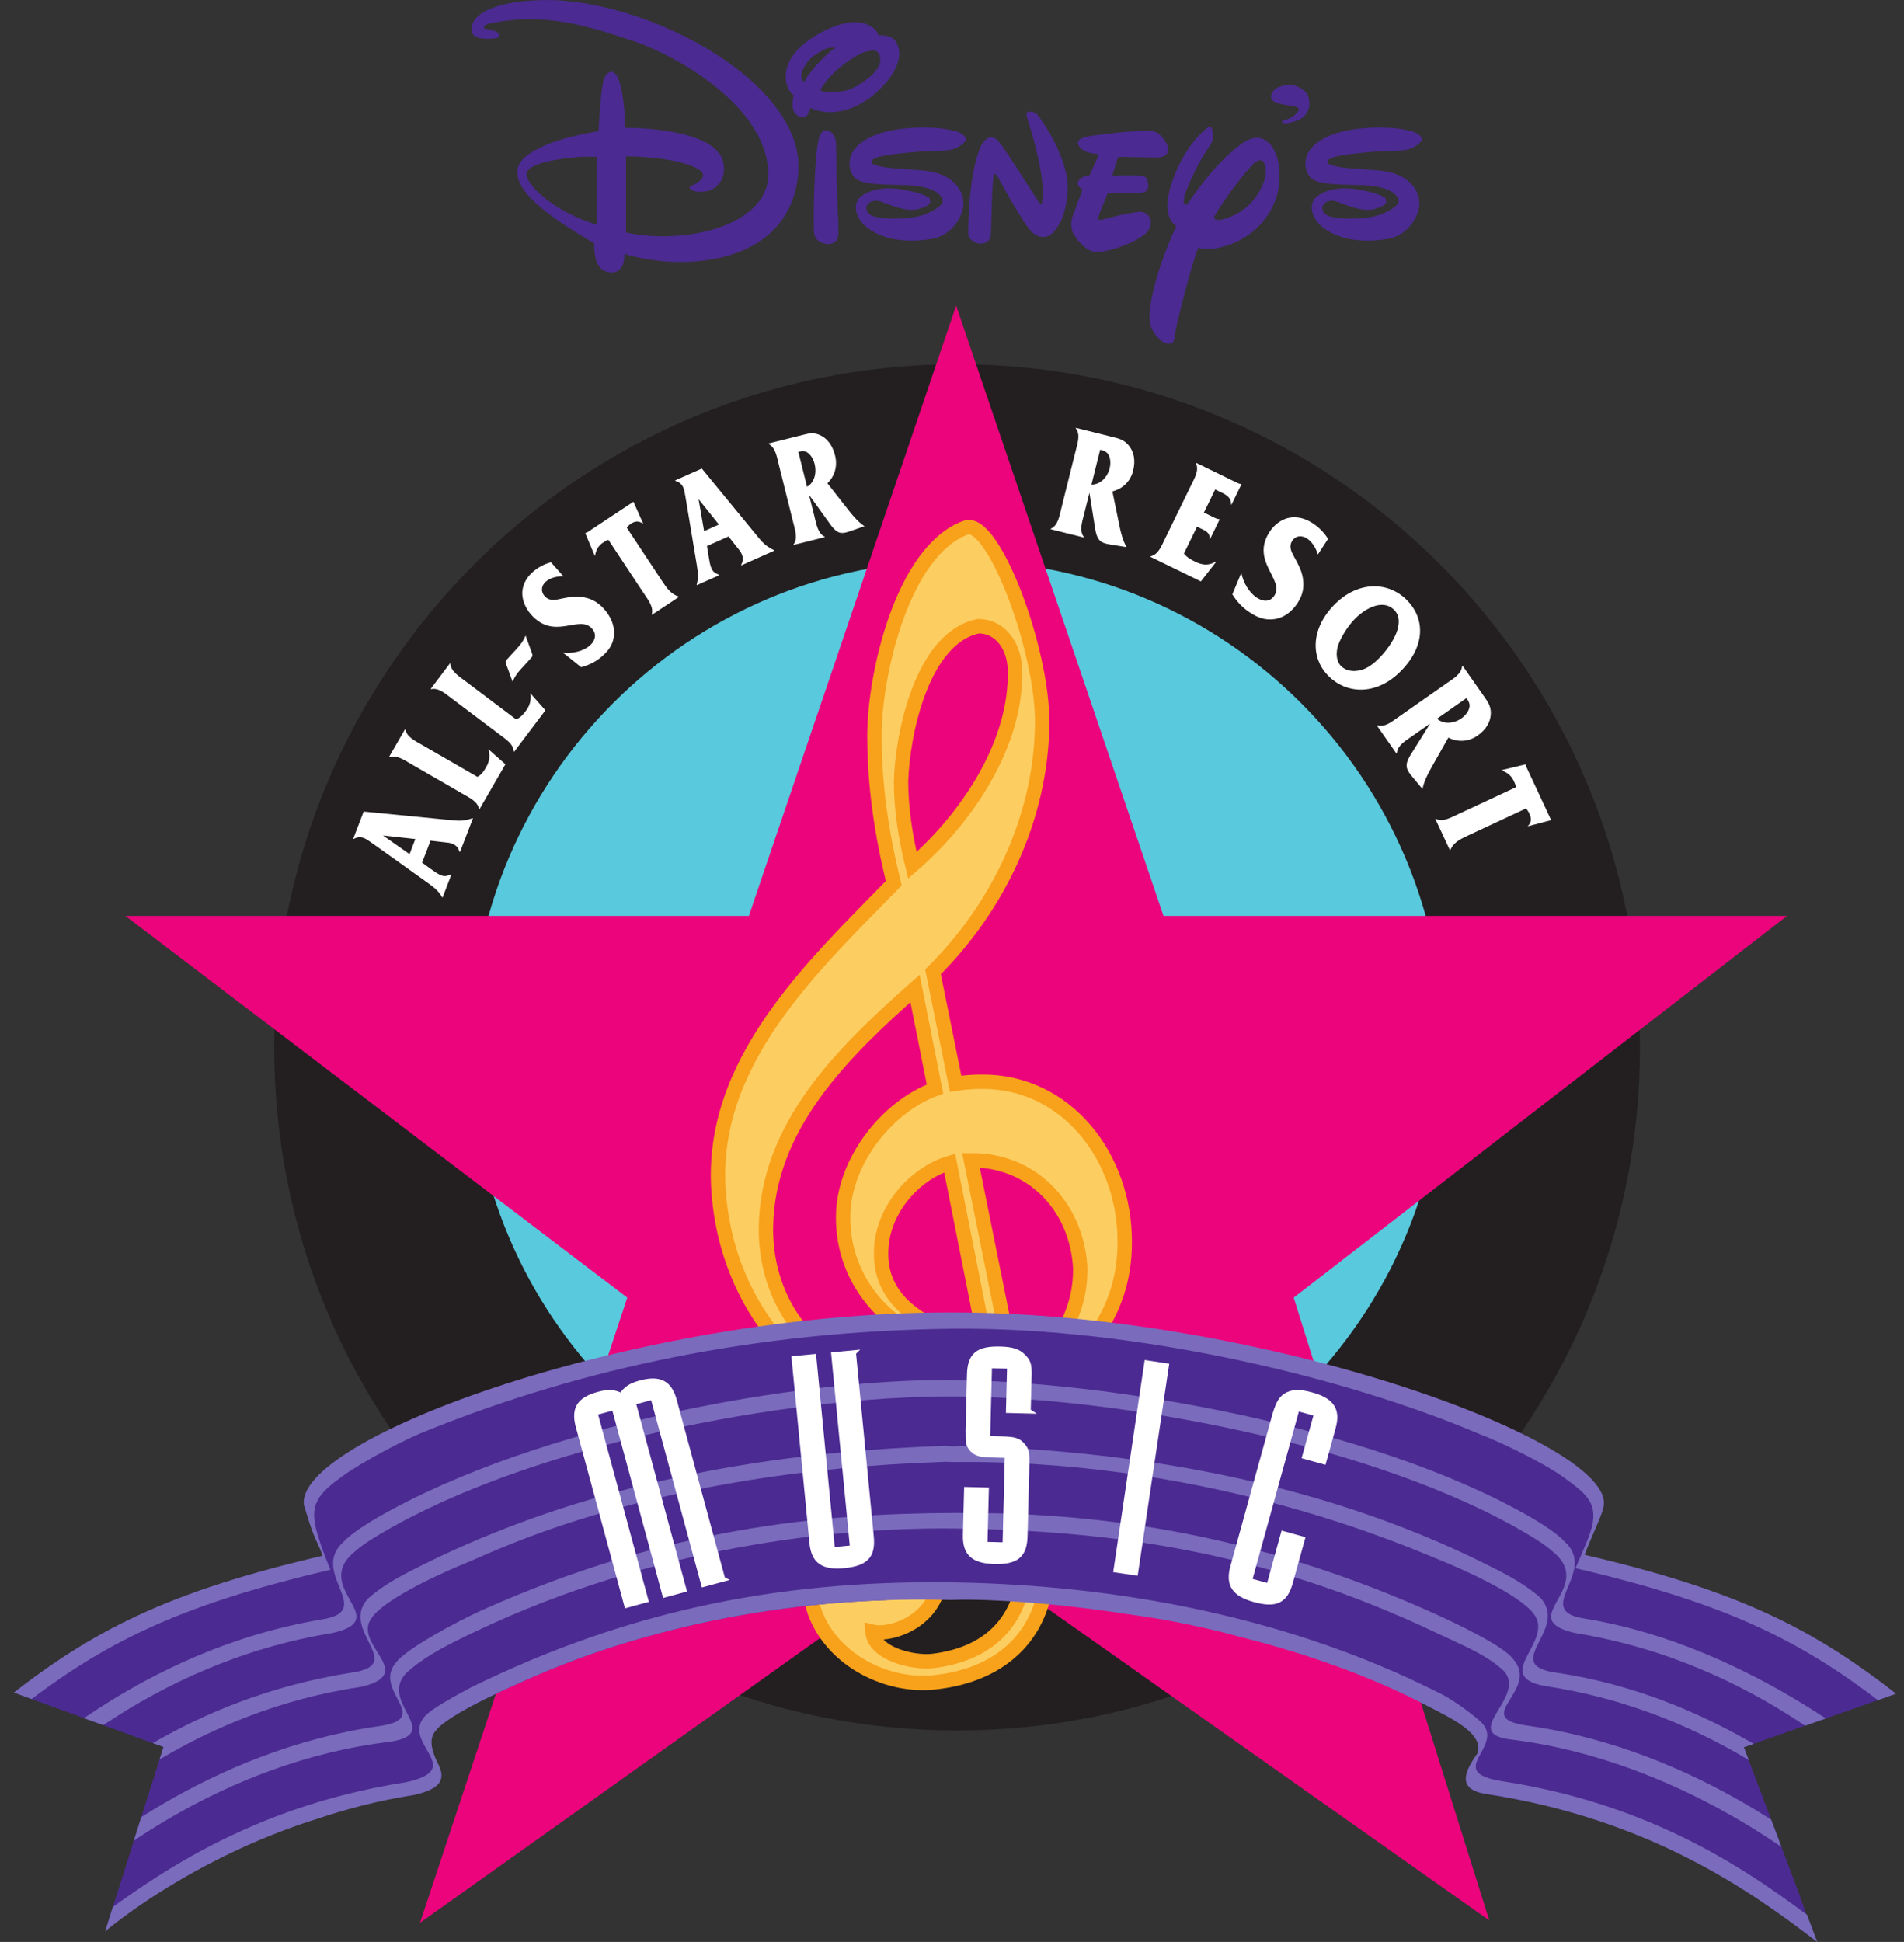 <?xml version="1.0" encoding="UTF-8" standalone="no"?>
<!-- Created with Inkscape (http://www.inkscape.org/) -->

<svg
   xmlns:dc="http://purl.org/dc/elements/1.1/"
   xmlns:cc="http://creativecommons.org/ns#"
   xmlns:rdf="http://www.w3.org/1999/02/22-rdf-syntax-ns#"
   xmlns:svg="http://www.w3.org/2000/svg"
   xmlns="http://www.w3.org/2000/svg"
   version="1.1"
   width="300"
   height="305.875"
   id="svg3776">
  <rect width="100%" height="100%" fill="#333333" stroke="none"/>
  <defs
     id="defs3778">
    <clipPath
       id="clipPath38">
      <path
         d="m 55.103,662.974 98.648,0 0,100.58 -98.648,0 0,-100.58 z"
         id="path40" />
    </clipPath>
    <clipPath
       id="clipPath158">
      <path
         d="m 70.892,685.462 c 0.393,-1.213 0.327,-1.183 0.608,-1.986 l 0,0 c -4.177,-0.756 -12.427,-3.897 -16.397,-7.318 l 0,0 7.394,-2.694 1.073,-0.383 -3.072,-9.709 c 3.218,2.298 8.671,6.071 16.063,7.225 l 0,0 c 1.105,0.26 1.694,0.635 1.277,1.528 l 0,0 c -0.74,1.422 -0.211,1.727 0.006,1.987 l 0,0 c 0.993,0.896 3.643,2.055 4.909,2.611 l 0,0 c 4.073,1.782 11.679,4.252 21.647,3.97 l 0,0 c 2.399,0.13 15.08,-0.478 24.655,-5.488 l 0,0 c 1.095,-0.573 2.961,-1.407 2.593,-2.457 l 0,0 c -0.721,-0.997 -1.042,-1.87 0.445,-2.1 l 0,0 c 8.576,-1.314 13.856,-5.137 17.161,-7.674 l 0,0 -3.804,10.091 8.301,2.919 c -3.666,2.646 -8.539,5.537 -16.233,7.373 l 0,0 c 1.275,2.681 1.753,3.536 -0.753,5.434 l 0,0 c -7.628,4.682 -17.15,6.699 -31.957,7.282 l 0,0 C 90.31,695.983 69.422,690.072 70.892,685.462"
         id="path160" />
    </clipPath>
    <clipPath
       id="clipPath190">
      <path
         d="m 55.103,662.974 98.648,0 0,100.58 -98.648,0 0,-100.58 z"
         id="path192" />
    </clipPath>
  </defs>
  <g
     transform="translate(-444.059,-217.921)"
     id="layer1">
    <g
       transform="matrix(2.433,0,0,2.433,294.731,40.515)"
       id="g3601">
      <g
         transform="matrix(1.25,0,0,-1.25,-7.5,1027.362)"
         id="g34">
        <g
           clip-path="url(#clipPath38)"
           id="g36">
          <g
             transform="translate(69.308,709.314)"
             id="g42">
            <path
               d="M 0,0 C 0,19.54 15.84,35.379 35.38,35.379 54.92,35.379 70.758,19.54 70.758,0 70.758,-19.54 54.92,-35.38 35.38,-35.38 15.84,-35.38 0,-19.54 0,0"
               id="path44"
               style="fill:#231f20;fill-opacity:1;fill-rule:nonzero;stroke:none" />
          </g>
          <g
             transform="translate(79.48,709.314)"
             id="g46">
            <path
               d="M 0,0 C 0,13.922 11.286,25.208 25.208,25.208 39.129,25.208 50.415,13.922 50.415,0 50.415,-13.922 39.129,-25.207 25.208,-25.207 11.286,-25.207 0,-13.922 0,0"
               id="path48"
               style="fill:#59c9dd;fill-opacity:1;fill-rule:nonzero;stroke:none" />
          </g>
          <g
             transform="translate(76.86,663.971)"
             id="g50">
            <path
               d="m 0,0 10.739,32.38 -26.004,19.771 32.305,0 10.738,31.606 10.743,-31.606 32.307,0 L 45.265,32.38 55.398,0.126 27.675,19.692 0,0 z"
               id="path52"
               style="fill:#ec047c;fill-opacity:1;fill-rule:nonzero;stroke:none" />
          </g>
          <g
             transform="translate(76.62,720.102)"
             id="g54">
            <path
               d="M 0,0 -0.301,-0.783 -1.668,0.178 -1.665,0.183 0,0 z M 0.787,-0.084 1.604,-0.18 C 1.741,-0.193 1.783,-0.196 1.915,-0.246 2.159,-0.34 2.228,-0.485 2.292,-0.662 L 2.315,-0.67 2.982,1.069 2.975,1.071 2.96,1.078 C 2.426,0.905 2.239,0.945 1.694,0.995 L -2.678,1.424 -3.22,0.013 -3.197,0.005 c 0.144,0.076 0.322,0.127 0.529,0.047 0.162,-0.061 0.425,-0.269 0.566,-0.362 l 2.759,-1.971 c 0.352,-0.254 0.546,-0.414 0.731,-0.736 l 0.023,-0.009 0.453,1.18 -0.023,0.01 C 1.686,-1.896 1.546,-1.962 1.332,-1.879 1.17,-1.817 0.957,-1.662 0.818,-1.563 l -0.469,0.339 0.438,1.14 z"
               id="path56"
               style="fill:#ffffff;fill-opacity:1;fill-rule:nonzero;stroke:none" />
          </g>
          <g
             transform="translate(76.98,724.97)"
             id="g58">
            <path
               d="m 0,0 c -0.377,0.218 -0.805,0.415 -0.875,0.804 l -0.021,0.013 -0.83,-1.438 0.022,-0.012 c 0.371,0.135 0.756,-0.137 1.126,-0.351 L 2.079,-2.518 C 2.449,-2.732 2.87,-2.925 2.94,-3.314 l 0.021,-0.012 1.345,2.329 -0.88,0.779 C 3.526,-0.589 3.471,-0.864 3.302,-1.158 3.19,-1.35 3.062,-1.54 2.857,-1.649 L 0,0 z"
               id="path60"
               style="fill:#ffffff;fill-opacity:1;fill-rule:nonzero;stroke:none" />
          </g>
          <g
             transform="translate(79.205,728.284)"
             id="g62">
            <path
               d="m 0,0 c -0.348,0.262 -0.749,0.51 -0.77,0.905 l -0.02,0.015 -0.999,-1.325 0.02,-0.015 c 0.386,0.087 0.734,-0.229 1.076,-0.486 l 2.45,-1.846 C 2.099,-3.01 2.492,-3.253 2.514,-3.648 l 0.019,-0.015 1.62,2.148 -0.779,0.881 C 3.427,-1.014 3.34,-1.281 3.135,-1.552 3.002,-1.729 2.852,-1.901 2.634,-1.985 L 0,0 z"
               id="path64"
               style="fill:#ffffff;fill-opacity:1;fill-rule:nonzero;stroke:none" />
          </g>
          <g
             transform="translate(81.917,730.007)"
             id="g66">
            <path
               d="m 0,0 c 0.175,0.19 0.314,0.39 0.414,0.634 l 0.23,-0.638 c 0.023,-0.072 0.13,-0.321 0.127,-0.385 0.005,-0.08 -0.083,-0.15 -0.124,-0.196 L 0.152,-1.126 c -0.176,-0.191 -0.313,-0.391 -0.413,-0.633 l -0.231,0.637 c -0.024,0.071 -0.131,0.32 -0.128,0.384 -0.005,0.08 0.083,0.151 0.125,0.196 L 0,0 z"
               id="path68"
               style="fill:#ffffff;fill-opacity:1;fill-rule:nonzero;stroke:none" />
          </g>
          <g
             transform="translate(85.209,729.001)"
             id="g70">
            <path
               d="M 0,0 C 0.417,0.106 0.788,0.302 1.093,0.572 1.421,0.862 1.668,1.179 1.705,1.685 1.738,2.142 1.546,2.61 1.193,3.01 0.844,3.404 0.478,3.575 0.027,3.638 -0.348,3.69 -0.659,3.623 -0.996,3.556 -1.254,3.503 -1.625,3.383 -1.887,3.679 c -0.256,0.289 -0.127,0.59 0.053,0.75 0.231,0.204 0.566,0.281 0.908,0.287 l -0.638,0.72 C -1.913,5.347 -2.245,5.163 -2.504,4.935 -2.786,4.685 -3.007,4.357 -3.046,3.927 -3.079,3.536 -2.908,3.083 -2.598,2.732 -1.377,1.352 -0.105,2.753 0.561,2.001 0.866,1.656 0.666,1.315 0.458,1.13 0.125,0.836 -0.428,0.698 -0.937,0.753 L 0,0 z"
               id="path72"
               style="fill:#ffffff;fill-opacity:1;fill-rule:nonzero;stroke:none" />
          </g>
          <g
             transform="translate(87.573,736.228)"
             id="g74">
            <path
               d="M 0,0 C 0.065,0.092 0.142,0.154 0.236,0.215 0.42,0.337 0.625,0.374 0.857,0.192 l -0.511,1.151 -2.387,-1.58 -0.111,-0.044 0.498,-1.188 0.014,0.058 c 0.077,0.308 0.176,0.482 0.413,0.639 0.093,0.061 0.17,0.112 0.276,0.142 L 0.873,-3.387 C 1.11,-3.744 1.404,-4.111 1.293,-4.49 L 1.306,-4.511 2.7,-3.588 2.687,-3.567 C 2.285,-3.44 2.074,-3.134 1.816,-2.744 L 0,0 z"
               id="path76"
               style="fill:#ffffff;fill-opacity:1;fill-rule:nonzero;stroke:none" />
          </g>
          <g
             transform="translate(92.347,736.39)"
             id="g78">
            <path
               d="M 0,0 -0.767,-0.342 -1.053,1.304 -1.048,1.307 0,0 z M 0.497,-0.616 1.008,-1.262 C 1.095,-1.367 1.123,-1.4 1.18,-1.528 1.287,-1.769 1.232,-1.919 1.153,-2.089 l 0.009,-0.023 1.703,0.757 -0.004,0.008 -0.006,0.016 C 2.357,-1.076 2.252,-0.916 1.902,-0.495 L -0.886,2.9 -2.268,2.286 -2.257,2.263 c 0.156,-0.048 0.318,-0.137 0.408,-0.34 0.071,-0.158 0.111,-0.491 0.144,-0.657 l 0.557,-3.345 c 0.069,-0.428 0.093,-0.679 -0.004,-1.036 l 0.01,-0.023 1.156,0.514 -0.011,0.023 c -0.152,0.068 -0.296,0.12 -0.39,0.33 -0.071,0.159 -0.112,0.419 -0.139,0.586 l -0.093,0.572 1.116,0.497 z"
               id="path80"
               style="fill:#ffffff;fill-opacity:1;fill-rule:nonzero;stroke:none" />
          </g>
          <g
             transform="translate(96.522,740.167)"
             id="g82">
            <path
               d="M 0,0 C 0.12,0.031 0.25,0.046 0.375,-0.025 0.575,-0.137 0.72,-0.388 0.784,-0.644 0.909,-1.146 0.739,-1.638 0.39,-1.819 L -0.06,-0.014 0,0 z m 0.496,-2.242 1.128,-1.566 c 0.333,-0.443 0.542,-0.467 0.935,-0.335 l 0.808,0.278 C 3.063,-3.661 2.805,-3.369 2.554,-3.051 L 1.446,-1.64 C 1.785,-1.318 1.993,-0.8 1.843,-0.201 1.71,0.333 1.425,0.712 1.008,0.878 0.691,1.003 0.453,0.936 0.16,0.863 L -1.612,0.421 -1.605,0.397 c 0.355,-0.174 0.426,-0.64 0.529,-1.055 l 0.74,-2.969 c 0.104,-0.415 0.259,-0.859 0.028,-1.18 l 0.006,-0.024 1.61,0.402 -0.006,0.023 c -0.355,0.175 -0.426,0.641 -0.53,1.055 l -0.276,1.109 z"
               id="path84"
               style="fill:#ffffff;fill-opacity:1;fill-rule:nonzero;stroke:none" />
          </g>
          <g
             transform="translate(112.161,740.248)"
             id="g86">
            <path
               d="M 0,0 C 0.128,-0.032 0.258,-0.081 0.343,-0.204 0.477,-0.399 0.493,-0.691 0.429,-0.946 0.303,-1.449 -0.095,-1.799 -0.513,-1.788 L -0.063,0.016 0,0 z m -0.619,-2.211 0.307,-1.924 c 0.101,-0.551 0.287,-0.673 0.722,-0.748 L 1.309,-5.031 C 1.12,-4.705 1.018,-4.323 0.936,-3.921 L 0.572,-2.143 C 1.049,-2.025 1.497,-1.67 1.645,-1.072 1.779,-0.537 1.693,-0.066 1.38,0.284 1.141,0.547 0.883,0.602 0.57,0.68 L -1.319,1.151 -1.326,1.127 c 0.252,-0.325 0.094,-0.769 -0.01,-1.184 l -0.74,-2.969 C -2.18,-3.44 -2.248,-3.907 -2.623,-4.076 l -0.006,-0.024 1.718,-0.428 0.006,0.023 c -0.251,0.326 -0.094,0.77 0.01,1.185 l 0.276,1.109 z"
               id="path88"
               style="fill:#ffffff;fill-opacity:1;fill-rule:nonzero;stroke:none" />
          </g>
          <g
             transform="translate(117.117,736.278)"
             id="g90">
            <path
               d="M 0,0 0.195,-0.095 C 0.414,-0.201 0.7,-0.305 0.639,-0.641 L 0.669,-0.655 1.173,0.379 1.144,0.394 C 1.076,0.39 0.99,0.423 0.907,0.464 L 0.357,0.732 0.941,1.93 1.13,1.837 C 1.42,1.696 1.775,1.569 1.766,1.143 L 1.783,1.135 2.306,2.207 2.288,2.215 C 2.205,2.21 2.111,2.256 2.022,2.3 L -0.048,3.309 -0.059,3.287 C 0.123,2.924 -0.125,2.522 -0.312,2.138 L -1.66,-0.627 c -0.188,-0.384 -0.348,-0.819 -0.75,-0.906 l -0.011,-0.023 2.62,-1.278 0.781,1.002 -0.029,0.014 C 0.56,-2.049 0.219,-1.965 -0.111,-1.804 -0.318,-1.703 -0.53,-1.581 -0.678,-1.389 L 0,0 z"
               id="path92"
               style="fill:#ffffff;fill-opacity:1;fill-rule:nonzero;stroke:none" />
          </g>
          <g
             transform="translate(118.948,732.777)"
             id="g94">
            <path
               d="M 0,0 C 0.235,-0.388 0.545,-0.708 0.909,-0.944 1.301,-1.199 1.694,-1.365 2.213,-1.281 2.68,-1.202 3.089,-0.898 3.38,-0.449 3.667,-0.008 3.726,0.395 3.649,0.857 3.584,1.242 3.421,1.535 3.25,1.852 3.118,2.094 2.883,2.433 3.098,2.764 3.308,3.088 3.649,3.034 3.865,2.894 4.141,2.715 4.321,2.401 4.432,2.065 L 4.956,2.872 C 4.759,3.196 4.472,3.48 4.164,3.68 3.827,3.899 3.432,4.039 2.988,3.973 2.587,3.91 2.185,3.632 1.93,3.238 0.927,1.693 2.721,0.772 2.175,-0.069 1.924,-0.456 1.521,-0.341 1.273,-0.18 0.875,0.079 0.566,0.593 0.463,1.112 L 0,0 z"
               id="path96"
               style="fill:#ffffff;fill-opacity:1;fill-rule:nonzero;stroke:none" />
          </g>
          <g
             transform="translate(125.276,731.484)"
             id="g98">
            <path
               d="M 0,0 C 0.589,0.61 1.48,1.04 2.039,0.501 2.687,-0.125 1.969,-1.295 1.318,-1.97 1.038,-2.26 0.713,-2.53 0.342,-2.629 c -0.397,-0.108 -0.778,-0.048 -1.029,0.194 -0.269,0.26 -0.29,0.714 -0.148,1.125 C -0.681,-0.886 -0.331,-0.343 0,0 M -1.072,0.727 C -2.278,-0.522 -2.286,-2.035 -1.315,-2.972 -0.354,-3.9 1.19,-3.94 2.435,-2.649 3.693,-1.348 3.661,0.078 2.668,1.038 1.706,1.966 0.144,1.987 -1.072,0.727"
               id="path100"
               style="fill:#ffffff;fill-opacity:1;fill-rule:nonzero;stroke:none" />
          </g>
          <g
             transform="translate(131.112,727.347)"
             id="g102">
            <path
               d="M 0,0 C 0.075,-0.108 0.141,-0.23 0.125,-0.379 0.098,-0.614 -0.082,-0.845 -0.298,-0.996 -0.722,-1.293 -1.253,-1.295 -1.561,-1.013 L -0.038,0.053 0,0 z m -1.918,-1.263 -1.031,-1.654 c -0.286,-0.48 -0.225,-0.696 0.054,-1.038 l 0.582,-0.701 c 0.072,0.371 0.245,0.726 0.446,1.084 l 0.892,1.58 c 0.437,-0.224 1.008,-0.25 1.513,0.104 0.452,0.316 0.695,0.728 0.689,1.197 -0.009,0.356 -0.166,0.566 -0.351,0.83 L -0.241,1.735 -0.262,1.72 C -0.285,1.31 -0.696,1.079 -1.046,0.834 l -2.507,-1.755 c -0.35,-0.245 -0.708,-0.552 -1.102,-0.434 l -0.02,-0.015 1.015,-1.45 0.021,0.015 c 0.024,0.41 0.434,0.641 0.785,0.887 l 0.936,0.655 z"
               id="path104"
               style="fill:#ffffff;fill-opacity:1;fill-rule:nonzero;stroke:none" />
          </g>
          <g
             transform="translate(134.157,721.684)"
             id="g106">
            <path
               d="m 0,0 c 0.085,-0.084 0.136,-0.176 0.186,-0.284 0.101,-0.214 0.113,-0.434 -0.1,-0.641 l 1.221,0.322 -1.29,2.767 -0.03,0.124 -1.257,-0.303 0.056,-0.024 c 0.3,-0.137 0.462,-0.271 0.59,-0.546 0.051,-0.107 0.092,-0.196 0.11,-0.312 L -3.511,-0.294 C -3.899,-0.475 -4.305,-0.715 -4.672,-0.53 l -0.022,-0.01 0.754,-1.617 0.022,0.01 c 0.179,0.396 0.511,0.558 0.936,0.756 L 0,0 z"
               id="path108"
               style="fill:#ffffff;fill-opacity:1;fill-rule:nonzero;stroke:none" />
          </g>
          <g
             transform="translate(106.577,691.843)"
             id="g110">
            <path
               d="m 0,0 c -0.758,-0.241 -1.517,-0.379 -2.311,-0.414 -4.931,-0.207 -9.483,3.104 -9.483,8.485 0.035,5.344 4.07,9.207 7.725,12.448 l 1.034,-5.207 c -2.517,-0.931 -4.759,-3.793 -4.759,-6.621 -0.034,-2.897 1.828,-5.449 4.448,-6.346 0.242,-0.035 0.484,0.138 0.484,0.345 0,0.138 -0.07,0.275 -0.242,0.345 -1.516,0.724 -2.723,1.897 -2.723,3.724 -0.036,2.138 1.62,4.139 3.551,4.725 L 0,0 z m -3.138,21.382 c 3.379,3.345 5.587,7.966 5.655,12.794 0.07,3.828 -2.552,10.76 -3.965,10.208 -3.276,-1.207 -4.725,-7.621 -4.725,-10.76 0,-2.621 0.379,-5.104 1,-7.656 C -9.345,21.692 -14.76,16.691 -14.243,9.967 -13.76,3.449 -8.932,-1.586 -3,-1.586 c 1.034,0 2.104,0.138 3.207,0.448 l 1.172,-5.518 c 0.207,-0.862 0.277,-1.758 0.277,-2.518 -0.104,-2.792 -1.621,-4.758 -4.829,-5.138 -0.965,-0.104 -3,0.345 -3.104,1.518 1.001,-0.242 3.621,0.621 3.518,3.276 -0.069,1.896 -1.724,3.518 -3.552,3.311 -2,-0.242 -3.414,-2.38 -3.207,-4.449 0.31,-3.104 3.587,-5.069 6.449,-4.76 3.655,0.38 5.862,2.656 5.862,6.173 0,0.484 0,1.001 -0.103,1.587 l -1.379,7.001 c 3.276,1.587 5.483,4.31 5.483,8 0.035,4.45 -3.035,8.381 -7.415,8.346 -0.448,0 -0.896,-0.034 -1.345,-0.103 l -1.172,5.794 z m -1.069,5.517 c -0.346,1.414 -0.587,2.897 -0.587,4.346 0.07,2.482 1.104,7.449 4.001,8.035 1.207,0 1.862,-1.103 1.896,-2.207 0.139,-3.897 -2.551,-7.794 -5.31,-10.174 M -1.172,11.622 C 1.896,11.656 4.242,9.345 4.483,6.173 4.587,3.69 3.173,1.449 1.103,0.345 l -2.275,11.277 z"
               id="path112"
               style="fill:#fccd61;fill-opacity:1;fill-rule:nonzero;stroke:none" />
          </g>
          <g
             transform="translate(106.577,691.843)"
             id="g114">
            <path
               d="m 0,0 c -0.758,-0.241 -1.517,-0.379 -2.311,-0.414 -4.931,-0.207 -9.483,3.104 -9.483,8.485 0.035,5.344 4.07,9.207 7.725,12.448 l 1.034,-5.207 c -2.517,-0.931 -4.759,-3.793 -4.759,-6.621 -0.034,-2.897 1.828,-5.449 4.448,-6.346 0.242,-0.035 0.484,0.138 0.484,0.345 0,0.138 -0.07,0.275 -0.242,0.345 -1.516,0.724 -2.723,1.897 -2.723,3.724 -0.036,2.138 1.62,4.139 3.551,4.725 L 0,0 z m -3.138,21.382 c 3.379,3.345 5.587,7.966 5.655,12.794 0.07,3.828 -2.552,10.76 -3.965,10.208 -3.276,-1.207 -4.725,-7.621 -4.725,-10.76 0,-2.621 0.379,-5.104 1,-7.656 C -9.345,21.692 -14.76,16.691 -14.243,9.967 -13.76,3.449 -8.932,-1.586 -3,-1.586 c 1.034,0 2.104,0.138 3.207,0.448 l 1.172,-5.518 c 0.207,-0.862 0.277,-1.758 0.277,-2.518 -0.104,-2.792 -1.621,-4.758 -4.829,-5.138 -0.965,-0.104 -3,0.345 -3.104,1.518 1.001,-0.242 3.621,0.621 3.518,3.276 -0.069,1.896 -1.724,3.518 -3.552,3.311 -2,-0.242 -3.414,-2.38 -3.207,-4.449 0.31,-3.104 3.587,-5.069 6.449,-4.76 3.655,0.38 5.862,2.656 5.862,6.173 0,0.484 0,1.001 -0.103,1.587 l -1.379,7.001 c 3.276,1.587 5.483,4.31 5.483,8 0.035,4.45 -3.035,8.381 -7.415,8.346 -0.448,0 -0.896,-0.034 -1.345,-0.103 l -1.172,5.794 z m -1.069,5.517 c -0.346,1.414 -0.587,2.897 -0.587,4.346 0.07,2.482 1.104,7.449 4.001,8.035 1.207,0 1.862,-1.103 1.896,-2.207 0.139,-3.897 -2.551,-7.794 -5.31,-10.174 z M -1.172,11.622 C 1.896,11.656 4.242,9.345 4.483,6.173 4.587,3.69 3.173,1.449 1.103,0.345 l -2.275,11.277 z"
               id="path116"
               style="fill:none;stroke:#f8a11a;stroke-width:0.745;stroke-linecap:butt;stroke-linejoin:miter;stroke-miterlimit:3.864;stroke-opacity:1;stroke-dasharray:none" />
          </g>
          <g
             transform="translate(84.95,755.415)"
             id="g118">
            <path
               d="m 0,0 c -0.421,-0.043 -2.64,-0.247 -2.568,-0.914 0.073,-0.667 1.625,-1.988 3.642,-2.582 l 0,3.511 C 1.074,0.015 0.422,0.043 0,0 m 7.589,-0.13 c 0.275,-0.885 -0.248,-1.582 -0.958,-1.654 -0.71,-0.073 -0.827,0.232 -0.725,0.275 0.101,0.044 0.768,0.305 0.652,0.653 -0.116,0.348 -1.48,0.871 -3.975,0.899 l 0,-3.946 C 5.775,-4.57 9.867,-3.496 9.954,-0.972 10.012,2.307 5.862,4.948 3.134,5.962 0.755,6.747 -1.553,7.545 -4.497,6.921 -4.845,6.826 -4.802,6.689 -4.744,6.66 -4.556,6.623 -4.36,6.602 -4.192,6.529 -3.874,6.391 -4.026,6.18 -4.113,6.166 -4.809,6.079 -5.339,6.137 -5.426,6.544 c -0.058,0.986 1.509,1.595 3.946,1.595 5.339,0 13.581,-4.41 12.972,-9.14 C 10.94,-5.702 5.369,-5.905 2.495,-5.005 2.525,-5.47 2.35,-6.05 1.713,-5.963 c -0.639,0.087 -0.784,0.755 -0.784,1.509 -3.308,1.915 -4.034,2.96 -3.976,3.772 0.059,0.812 1.567,1.597 4.208,2.032 0,0 0.086,2.001 0.261,2.64 0.102,0.374 0.435,0.61 0.667,0.262 0.233,-0.349 0.406,-1.278 0.465,-2.729 0,0 4.411,0.059 5.035,-1.653"
               id="path120"
               style="fill:#4b2a91;fill-opacity:1;fill-rule:nonzero;stroke:none" />
          </g>
          <g
             transform="translate(97.472,756.127)"
             id="g122">
            <path
               d="M 0,0 C -0.204,-1.16 -0.249,-4.293 -0.189,-4.687 -0.102,-5.252 0.899,-5.441 1.044,-4.846 1.088,-4.628 1.058,-3.801 1.029,-3.41 1,-3.018 0.943,-0.494 0.943,-0.116 0.943,0.319 0.827,0.479 0.623,0.624 0.42,0.769 0.232,0.653 0.145,0.493 0.058,0.333 0,0 0,0"
               id="path124"
               style="fill:#4b2a91;fill-opacity:1;fill-rule:nonzero;stroke:none" />
          </g>
          <g
             transform="translate(97.892,758.796)"
             id="g126">
            <path
               d="M 0,0 C 0.203,-0.015 0.812,-0.015 1.189,0.116 1.567,0.246 2.829,0.972 2.815,1.654 2.8,2.336 2.263,2.132 1.988,2.06 1.712,1.988 0.348,1.219 -0.29,0.101 -0.29,0.101 -0.203,0.015 0,0 M 0.044,2.249 C -0.174,2.176 -0.697,1.872 -0.915,1.596 -1.131,1.32 -1.479,0.812 -1.131,0.508 c 0.101,0.276 0.87,1.262 1.624,1.784 0,0 -0.232,0.03 -0.449,-0.043 M 3.598,2.641 C 3.936,2.165 3.94,1.298 2.844,0.188 1.596,-1.073 0.116,-1.291 -0.798,-0.827 c -0.131,-0.304 -0.145,-0.464 -0.377,-0.494 -0.232,-0.028 -0.45,0.19 -0.522,0.407 -0.074,0.217 -0.015,0.58 0.028,0.74 -0.405,0.231 -1.059,1.77 1.132,3.09 2.191,1.32 3.192,0.421 3.25,0.015 0,0 0.639,0.058 0.885,-0.29"
               id="path128"
               style="fill:#4b2a91;fill-opacity:1;fill-rule:nonzero;stroke:none" />
          </g>
          <g
             transform="translate(100.257,755.169)"
             id="g130">
            <path
               d="M 0,0 C 0,0.153 0.247,0.218 0.435,0.276 0.624,0.334 1.988,0.552 3.657,0.581 4.164,0.595 4.44,0.711 4.716,0.929 4.992,1.146 4.904,1.291 4.657,1.466 4.411,1.64 3.279,1.901 1.639,1.727 0,1.553 -1.161,0.871 -1.146,-0.101 c 0,-0.276 0.138,-0.697 0.45,-0.842 0.433,-0.201 0.929,-0.231 2.597,-0.26 1.408,-0.088 1.756,-0.538 1.784,-0.813 0.025,-0.238 -0.537,-0.581 -1.088,-0.755 -0.55,-0.174 -2.118,-0.261 -2.625,0.014 -0.509,0.277 -0.161,0.958 0.565,0.683 0.726,-0.276 1.364,-0.508 1.901,-0.363 0.536,0.145 0.666,0.319 0.58,0.522 C 2.931,-1.711 1.973,-1.465 1.32,-1.392 0.667,-1.32 0,-1.407 -0.508,-1.755 c -0.507,-0.349 -0.377,-1.161 0.305,-1.669 0.682,-0.507 1.77,-0.827 3.395,-0.551 0.958,0.188 1.611,1.19 1.567,1.887 C 4.716,-1.392 4.15,-0.537 2.583,-0.435 1.015,-0.333 0.596,-0.274 0.334,-0.202 -0.065,-0.094 0,0 0,0"
               id="path132"
               style="fill:#4b2a91;fill-opacity:1;fill-rule:nonzero;stroke:none" />
          </g>
          <g
             transform="translate(105.93,756.01)"
             id="g134">
            <path
               d="m 0,0 c -0.494,-1.073 -0.668,-3.075 -0.668,-4.555 0.029,-0.566 1.132,-0.798 1.176,-0.015 0.044,0.783 0.028,2.017 0.131,2.974 0.014,0.189 0.145,0.145 0.231,-0.029 0.088,-0.174 1.35,-2.48 1.771,-2.858 0.42,-0.377 0.827,-0.247 0.971,-0.116 0.146,0.13 0.77,0.595 0.871,2.264 0.102,1.668 -1.421,3.8 -1.581,3.961 C 2.735,1.792 2.263,1.872 2.365,1.523 2.467,1.176 3.468,-1.901 3.134,-3.003 3.119,-3.105 3.032,-2.988 2.96,-2.872 1.698,-0.914 1.12,0.004 0.856,0.276 0.377,0.769 0,0 0,0"
               id="path136"
               style="fill:#4b2a91;fill-opacity:1;fill-rule:nonzero;stroke:none" />
          </g>
          <g
             transform="translate(113.127,755.431)"
             id="g138">
            <path
               d="M 0,0 C 0,0 1.799,-0.044 2.03,-0.029 2.263,-0.015 2.568,0.159 2.495,0.464 2.422,0.769 2.117,1.233 1.711,1.335 1.305,1.436 -0.813,1.189 -1.422,1.103 -2.032,1.015 -2.365,0.842 -2.075,0.493 -1.785,0.145 -1.19,0.159 -1.19,0.159 -1.118,0.13 -1.161,0 -1.19,-0.087 c -0.029,-0.087 -0.392,-0.871 -0.392,-0.871 -0.406,-0.029 -0.58,-0.232 -0.61,-0.391 -0.028,-0.16 0.247,-0.349 0.247,-0.349 0,0 -0.496,-1.333 -0.522,-1.407 -0.087,-0.247 -0.087,-0.668 0.073,-0.914 0.159,-0.246 0.493,-0.74 1.001,-0.885 0.507,-0.145 2.205,0.435 2.727,0.942 0.523,0.508 0.189,1.147 -0.319,1.118 -0.508,-0.029 -1.741,-0.348 -1.886,-0.392 -0.145,-0.043 -0.305,-0.058 -0.247,0.131 0.059,0.188 0.45,1.16 0.479,1.204 0.029,0.044 0.145,0.044 0.145,0.044 l 1.553,0 c 0.26,0 0.435,0.145 0.406,0.392 -0.029,0.246 -0.044,0.463 -0.378,0.492 -0.333,0.029 -1.436,0 -1.436,0 0,0 -0.072,-0.029 -0.015,0.116 0.059,0.146 0.204,0.712 0.248,0.784 C -0.074,0 0,0 0,0"
               id="path140"
               style="fill:#4b2a91;fill-opacity:1;fill-rule:nonzero;stroke:none" />
          </g>
          <g
             transform="translate(120.149,755.169)"
             id="g142">
            <path
               d="m 0,0 c -0.697,-0.638 -2.031,-2.524 -2.148,-2.873 -0.028,-0.086 0.145,-0.173 0.45,-0.101 0.305,0.072 1.291,0.406 1.872,1.407 0.58,1.002 0.29,1.452 0.218,1.596 C 0.319,0.174 0,0 0,0 m -0.697,0.958 c 1.509,1.073 2.322,-1.044 1.77,-2.815 -0.812,-2.35 -3.337,-2.873 -4.034,-2.582 -0.261,-0.522 -1.189,-4.077 -1.218,-4.556 -0.02,-0.319 -0.13,-0.421 -0.275,-0.421 -0.146,0 -0.567,0.044 -0.944,0.827 -0.377,0.783 0.435,3.454 1.292,5.267 0,0 -0.421,0.203 -0.465,0.986 -0.043,0.784 0.653,2.975 2.06,4.092 0.291,0.203 0.276,-0.159 0.305,-0.334 0.03,-0.174 -0.072,-0.478 -0.159,-0.594 -0.523,-0.668 -1.306,-2.322 -1.35,-2.786 -0.029,-0.318 0.131,-0.261 0.189,-0.218 0,0 1.32,2.061 2.829,3.134"
               id="path144"
               style="fill:#4b2a91;fill-opacity:1;fill-rule:nonzero;stroke:none" />
          </g>
          <g
             transform="translate(123.878,755.169)"
             id="g146">
            <path
               d="M 0,0 C 0,0.153 0.247,0.218 0.436,0.276 0.624,0.334 1.989,0.552 3.657,0.581 4.164,0.595 4.44,0.711 4.716,0.929 4.993,1.146 4.905,1.291 4.658,1.466 4.411,1.64 3.28,1.901 1.64,1.727 0,1.553 -1.16,0.871 -1.145,-0.101 c 0,-0.276 0.137,-0.697 0.449,-0.842 0.433,-0.201 0.929,-0.231 2.598,-0.26 1.406,-0.088 1.755,-0.538 1.784,-0.813 0.025,-0.238 -0.537,-0.581 -1.088,-0.755 -0.552,-0.174 -2.119,-0.261 -2.626,0.014 -0.508,0.277 -0.159,0.958 0.565,0.683 0.726,-0.276 1.365,-0.508 1.901,-0.363 0.537,0.145 0.667,0.319 0.581,0.522 -0.088,0.204 -1.045,0.45 -1.698,0.523 C 0.668,-1.32 0,-1.407 -0.507,-1.755 -1.015,-2.104 -0.885,-2.916 -0.202,-3.424 0.479,-3.931 1.567,-4.251 3.192,-3.975 4.15,-3.787 4.803,-2.785 4.759,-2.088 4.716,-1.392 4.15,-0.537 2.583,-0.435 1.017,-0.333 0.596,-0.274 0.334,-0.202 -0.065,-0.094 0,0 0,0"
               id="path148"
               style="fill:#4b2a91;fill-opacity:1;fill-rule:nonzero;stroke:none" />
          </g>
          <g
             transform="translate(121.413,759.068)"
             id="g150">
            <path
               d="M 0,0 C -0.362,-0.08 -0.643,-0.563 -0.322,-0.763 0,-0.964 0.763,-0.964 0.924,-1.085 1.084,-1.205 0.843,-1.406 0.643,-1.567 0.441,-1.728 0.04,-1.728 0.121,-1.848 c 0.079,-0.12 0.562,0 0.843,0.12 0.281,0.121 0.562,0.402 0.562,0.845 C 1.526,-0.442 1.35,-0.194 0.924,0 0.481,0.2 0,0 0,0"
               id="path152"
               style="fill:#4b2a91;fill-opacity:1;fill-rule:nonzero;stroke:none" />
          </g>
        </g>
      </g>
      <g
         transform="matrix(1.25,0,0,-1.25,-7.5,1027.362)"
         id="g154">
        <g
           clip-path="url(#clipPath158)"
           id="g156">
          <g
             transform="translate(104.592,695.368)"
             id="g162">
            <path
               d="m 0,0 c -15.888,0.407 -35.152,-7.114 -33.411,-10.69 0.393,-1.212 0.552,-1.335 0.832,-2.138 -4.176,-0.756 -12.402,-3.818 -16.365,-7.376 l 7.771,-2.313 -3.199,-9.241 c 5.177,3.54 11.158,6.495 16.656,6.979 1.058,0.075 1.962,0.581 0.878,1.495 -0.583,0.872 -0.619,1.555 0.498,2.131 10.645,5.006 18.362,6.525 26.899,6.66 2.846,-0.24 13.132,0.327 25.422,-6.022 1.569,-0.824 1.538,-1.46 0.76,-2.623 -0.674,-1.097 0.197,-1.773 0.938,-1.869 7.025,0 11.222,-3.183 16.687,-6.751 l -3.198,9.241 7.77,2.313 c -4.526,3.267 -8.038,5.628 -16.643,7.457 0.996,2.278 1.847,3.504 -0.388,4.656 C 25.981,-4.453 12.496,-0.002 0,0"
               id="path164"
               style="fill:#4b2a91;fill-opacity:1;fill-rule:nonzero;stroke:none" />
          </g>
          <g
             transform="translate(104.414,694.738)"
             id="g166">
            <path
               d="m 0,0 c 9.54,0.105 20.416,-2.51 27.307,-5.44 1.246,-0.469 3.394,-1.543 4.306,-2.194 1.237,-0.879 1.758,-1.335 1.594,-2.401 -0.097,-0.626 -0.562,-1.56 -0.894,-2.365 8.039,-1.874 11.894,-3.852 16.365,-7.375 l 0.478,0.693 c -4.472,3.523 -8.327,5.5 -16.366,7.374 0.281,0.817 0.921,2.095 0.972,2.476 0.795,3.3 -17.609,10.08 -33.737,10.077 l -0.174,0 c -16.129,0.003 -34.028,-6.549 -33.412,-10.011 0.59,-1.981 0.691,-1.774 0.956,-2.59 -8.039,-1.874 -11.895,-3.852 -16.366,-7.375 l 0.412,-0.726 c 4.472,3.524 8.327,5.501 16.365,7.375 -0.331,0.805 -0.715,1.821 -0.811,2.447 -0.164,1.066 0.291,1.588 1.528,2.466 0.912,0.652 3.126,1.856 4.371,2.325 C -19.171,-2.053 -10.125,-0.111 0,0"
               id="path168"
               style="fill:#7a6bbd;fill-opacity:1;fill-rule:nonzero;stroke:none" />
          </g>
          <g
             transform="translate(104.449,680.409)"
             id="g170">
            <path
               d="m 0,0 c 8.703,0.149 15.368,-0.94 24.8,-5.357 4.759,-1.973 -2.29,-3.452 3.088,-4.597 7.641,-1.054 14.414,-5.311 17.078,-7.774 l 0.581,0.753 c -3.171,2.361 -8.287,6.511 -17.026,7.867 -3.177,0.486 0.193,1.796 -1.149,3.078 -0.262,0.249 -1.21,1.003 -1.986,1.411 -8.735,4.456 -18.168,5.724 -25.563,5.816 -9.047,0.11 -16.844,-1.556 -24.738,-5.425 -1.626,-0.864 -2.224,-1.272 -2.442,-1.53 -1.202,-1.42 2.231,-2.706 -0.967,-3.399 -8.74,-1.356 -13.855,-5.522 -16.733,-7.589 l 0.516,-0.688 c 2.369,2.169 9.012,6.6 16.74,7.48 4.661,0.819 -1.873,1.971 2.708,3.813 C -15.792,-1.418 -8.703,-0.149 0,0"
               id="path172"
               style="fill:#7a6bbd;fill-opacity:1;fill-rule:nonzero;stroke:none" />
          </g>
          <g
             transform="translate(104.373,692.085)"
             id="g174">
            <path
               d="m 0,0 c 7.924,-0.055 21.649,-2.302 30.003,-7.09 0.542,-0.31 1.422,-0.873 1.764,-1.259 1.82,-1.604 -1.731,-3.583 1.057,-4.006 8.713,-1.413 15.861,-7.491 17.758,-9.253 l -0.783,-0.856 c -1.897,1.761 -7.859,7.792 -17.454,9.359 -3.118,0.698 0.76,2.178 -0.901,3.971 -0.45,0.432 -0.817,0.707 -1.642,1.189 -7.742,4.578 -21.099,7.088 -29.747,7.096 -8.649,0.007 -21.832,-2.518 -29.575,-7.096 -0.823,-0.482 -1.19,-0.757 -1.641,-1.189 -1.662,-1.793 2.217,-3.273 -0.901,-3.971 -9.595,-1.567 -15.557,-7.598 -17.454,-9.359 l -0.62,0.692 c 1.897,1.761 8.148,7.792 17.513,9.368 2.894,0.438 -0.677,2.413 1.161,4.033 0.343,0.386 1.222,0.949 1.763,1.259 C -21.344,-2.324 -7.923,0.055 0,0"
               id="path176"
               style="fill:#7a6bbd;fill-opacity:1;fill-rule:nonzero;stroke:none" />
          </g>
          <g
             transform="translate(104.405,687.839)"
             id="g178">
            <path
               d="m 0,0 c 0.608,-0.01 0.121,0 0.646,0.002 13.165,0.01 23.106,-4.463 24.584,-5.054 1.049,-0.419 4.224,-1.802 4.948,-2.844 1.04,-1.398 -2.236,-3.183 0.554,-3.706 8.457,-1.25 14.068,-6.145 15.966,-7.907 l 0.396,0.865 c -1.898,1.761 -7.834,6.564 -15.719,7.724 -3.053,0.407 0.675,2.247 -0.889,3.902 -0.639,0.569 -1.458,1.039 -2.069,1.354 -0.78,0.401 -1.57,0.787 -2.375,1.153 C 19.057,-1.347 10.619,0.541 0.634,0.831 0.165,0.845 0.465,0.805 -0.01,0.815 -0.487,0.826 -0.034,0.848 -0.503,0.831 -10.52,0.476 -18.795,-1.391 -25.781,-4.555 c -0.805,-0.365 -1.595,-0.751 -2.375,-1.153 -0.611,-0.314 -1.43,-0.784 -2.069,-1.353 -1.564,-1.655 2.121,-3.452 -0.932,-3.859 -8.537,-1.355 -13.822,-5.963 -15.718,-7.724 l 0.395,-0.865 c 1.896,1.762 7.422,6.613 15.879,7.863 3.007,0.698 -0.486,2.178 0.554,3.576 0.724,1.042 3.855,2.425 4.904,2.845 1.463,0.586 9.516,4.721 24.649,5.227 C 0.032,0.019 -0.586,0.011 0,0"
               id="path180"
               style="fill:#7a6bbd;fill-opacity:1;fill-rule:nonzero;stroke:none" />
          </g>
          <g
             transform="translate(104.568,684.393)"
             id="g182">
            <path
               d="m 0,0 c 7.764,-0.098 15.82,-1.065 24.929,-5.393 1.436,-0.682 2.655,-1.156 3.531,-2 1.169,-1.325 -2.248,-3.168 0.247,-3.521 8.763,-1.038 15.792,-6.499 17.87,-8.622 l 0.486,0.814 c -1.897,1.762 -8.519,7.258 -17.406,8.516 -2.997,0.417 0.736,1.831 -0.754,3.471 -0.515,0.679 -2.96,1.843 -4.306,2.444 C 14.211,0.342 5.585,0.833 -0.01,0.808 -6.836,0.777 -14.831,0.085 -24.445,-4.204 c -1.345,-0.601 -3.964,-2.026 -4.479,-2.705 -1.316,-1.466 1.927,-2.902 -0.852,-3.318 -8.886,-1.26 -15.335,-6.668 -17.231,-8.43 l 0.322,-0.879 c 2.078,2.123 8.672,7.453 17.435,8.492 2.93,0.462 -0.912,2.185 1.031,3.738 0.962,0.8 2.007,1.318 3.443,2 C -15.667,-0.978 -6.239,0.079 0,0"
               id="path184"
               style="fill:#7a6bbd;fill-opacity:1;fill-rule:nonzero;stroke:none" />
          </g>
        </g>
      </g>
      <g
         transform="matrix(1.25,0,0,-1.25,-7.5,1027.362)"
         id="g186">
        <g
           clip-path="url(#clipPath190)"
           id="g188">
          <g
             transform="translate(123.682,687.852)"
             id="g194">
            <path
               d="M 0,0 0.4,1.441 0.494,1.786 C 0.742,2.68 0.423,3.173 -0.628,3.464 -1.286,3.645 -1.645,3.627 -1.994,3.403 -2.247,3.22 -2.388,2.955 -2.579,2.265 L -4.62,-5.117 -4.712,-5.446 c -0.251,-0.909 0.068,-1.403 1.119,-1.693 1.112,-0.308 1.599,-0.072 1.868,0.901 l 0.082,0.297 0.538,1.944 -0.988,0.273 -0.749,-2.712 -1.003,0.277 L -1.379,2.76 -0.375,2.483 -0.987,0.273 0,0 z m -8.152,4.97 -1.015,0.151 -1.594,-10.729 1.012,-0.15 1.597,10.728 z m -7.158,-2.342 0.037,1.496 0.01,0.341 c 0.013,0.553 -0.046,0.734 -0.301,0.983 -0.254,0.268 -0.592,0.374 -1.194,0.389 -1.17,0.03 -1.57,-0.318 -1.595,-1.325 l -0.008,-0.31 -0.058,-2.243 -0.007,-0.292 c -0.005,-0.716 0.013,-0.797 0.218,-1.031 0.207,-0.217 0.416,-0.271 1.018,-0.286 l 0.358,-0.009 0.438,-0.011 -0.117,-4.634 -1.041,0.027 0.071,2.812 -1.023,0.027 -0.052,-2.016 -0.008,-0.342 c -0.025,-0.942 0.404,-1.344 1.494,-1.372 1.153,-0.029 1.569,0.318 1.595,1.325 l 0.008,0.31 0.079,3.089 0.007,0.292 c 0.016,0.634 -0.028,0.798 -0.234,1.015 -0.206,0.233 -0.399,0.303 -1.018,0.319 l -0.357,0.009 -0.423,0.011 0.097,3.771 1.04,-0.027 -0.058,-2.292 1.024,-0.026 z m -9.054,3.016 -1.02,-0.099 0.97,-10.002 -1.036,-0.102 -0.97,10.003 -1.019,-0.098 0.892,-9.21 0.033,-0.34 c 0.091,-0.939 0.566,-1.284 1.651,-1.179 1.149,0.111 1.519,0.506 1.421,1.509 l -0.029,0.308 -0.893,9.21 z m -6.773,-11.729 -2.421,8.932 -0.084,0.314 c -0.251,0.926 -0.761,1.192 -1.766,0.92 -0.503,-0.137 -0.743,-0.303 -0.985,-0.655 -0.371,0.186 -0.647,0.212 -1.181,0.068 -1.005,-0.273 -1.294,-0.755 -1.049,-1.666 l 0.09,-0.33 2.421,-8.93 0.989,0.268 -2.63,9.7 0.989,0.267 2.629,-9.699 0.989,0.267 -2.629,9.7 1.02,0.277 2.629,-9.7 0.989,0.267 z"
               id="path196"
               style="fill:#ffffff;fill-opacity:1;fill-rule:nonzero;stroke:none" />
          </g>
          <g
             transform="translate(123.682,687.852)"
             id="g198">
            <path
               d="M 0,0 0.4,1.441 0.494,1.786 C 0.742,2.68 0.423,3.173 -0.628,3.464 -1.286,3.645 -1.645,3.627 -1.994,3.403 -2.247,3.22 -2.388,2.955 -2.579,2.265 L -4.62,-5.117 -4.712,-5.446 c -0.251,-0.909 0.068,-1.403 1.119,-1.693 1.112,-0.308 1.599,-0.072 1.868,0.901 l 0.082,0.297 0.538,1.944 -0.988,0.273 -0.749,-2.712 -1.003,0.277 L -1.379,2.76 -0.375,2.483 -0.987,0.273 0,0 z m -8.152,4.97 -1.015,0.151 -1.594,-10.729 1.012,-0.15 1.597,10.728 z m -7.158,-2.342 0.037,1.496 0.01,0.341 c 0.013,0.553 -0.046,0.734 -0.301,0.983 -0.254,0.268 -0.592,0.374 -1.194,0.389 -1.17,0.03 -1.57,-0.318 -1.595,-1.325 l -0.008,-0.31 -0.058,-2.243 -0.007,-0.292 c -0.005,-0.716 0.013,-0.797 0.218,-1.031 0.207,-0.217 0.416,-0.271 1.018,-0.286 l 0.358,-0.009 0.438,-0.011 -0.117,-4.634 -1.041,0.027 0.071,2.812 -1.023,0.027 -0.052,-2.016 -0.008,-0.342 c -0.025,-0.942 0.404,-1.344 1.494,-1.372 1.153,-0.029 1.569,0.318 1.595,1.325 l 0.008,0.31 0.079,3.089 0.007,0.292 c 0.016,0.634 -0.028,0.798 -0.234,1.015 -0.206,0.233 -0.399,0.303 -1.018,0.319 l -0.357,0.009 -0.423,0.011 0.097,3.771 1.04,-0.027 -0.058,-2.292 1.024,-0.026 z m -9.054,3.016 -1.02,-0.099 0.97,-10.002 -1.036,-0.102 -0.97,10.003 -1.019,-0.098 0.892,-9.21 0.033,-0.34 c 0.091,-0.939 0.566,-1.284 1.651,-1.179 1.149,0.111 1.519,0.506 1.421,1.509 l -0.029,0.308 -0.893,9.21 z m -6.773,-11.729 -2.421,8.932 -0.084,0.314 c -0.251,0.926 -0.761,1.192 -1.766,0.92 -0.503,-0.137 -0.743,-0.303 -0.985,-0.655 -0.371,0.186 -0.647,0.212 -1.181,0.068 -1.005,-0.273 -1.294,-0.755 -1.049,-1.666 l 0.09,-0.33 2.421,-8.93 0.989,0.268 -2.63,9.7 0.989,0.267 2.629,-9.699 0.989,0.267 -2.629,9.7 1.02,0.277 2.629,-9.7 0.989,0.267 z"
               id="path200"
               style="fill:none;stroke:#ffffff;stroke-width:0.26;stroke-linecap:butt;stroke-linejoin:miter;stroke-miterlimit:3.864;stroke-opacity:1;stroke-dasharray:none" />
          </g>
        </g>
      </g>
    </g>
  </g>
</svg>
